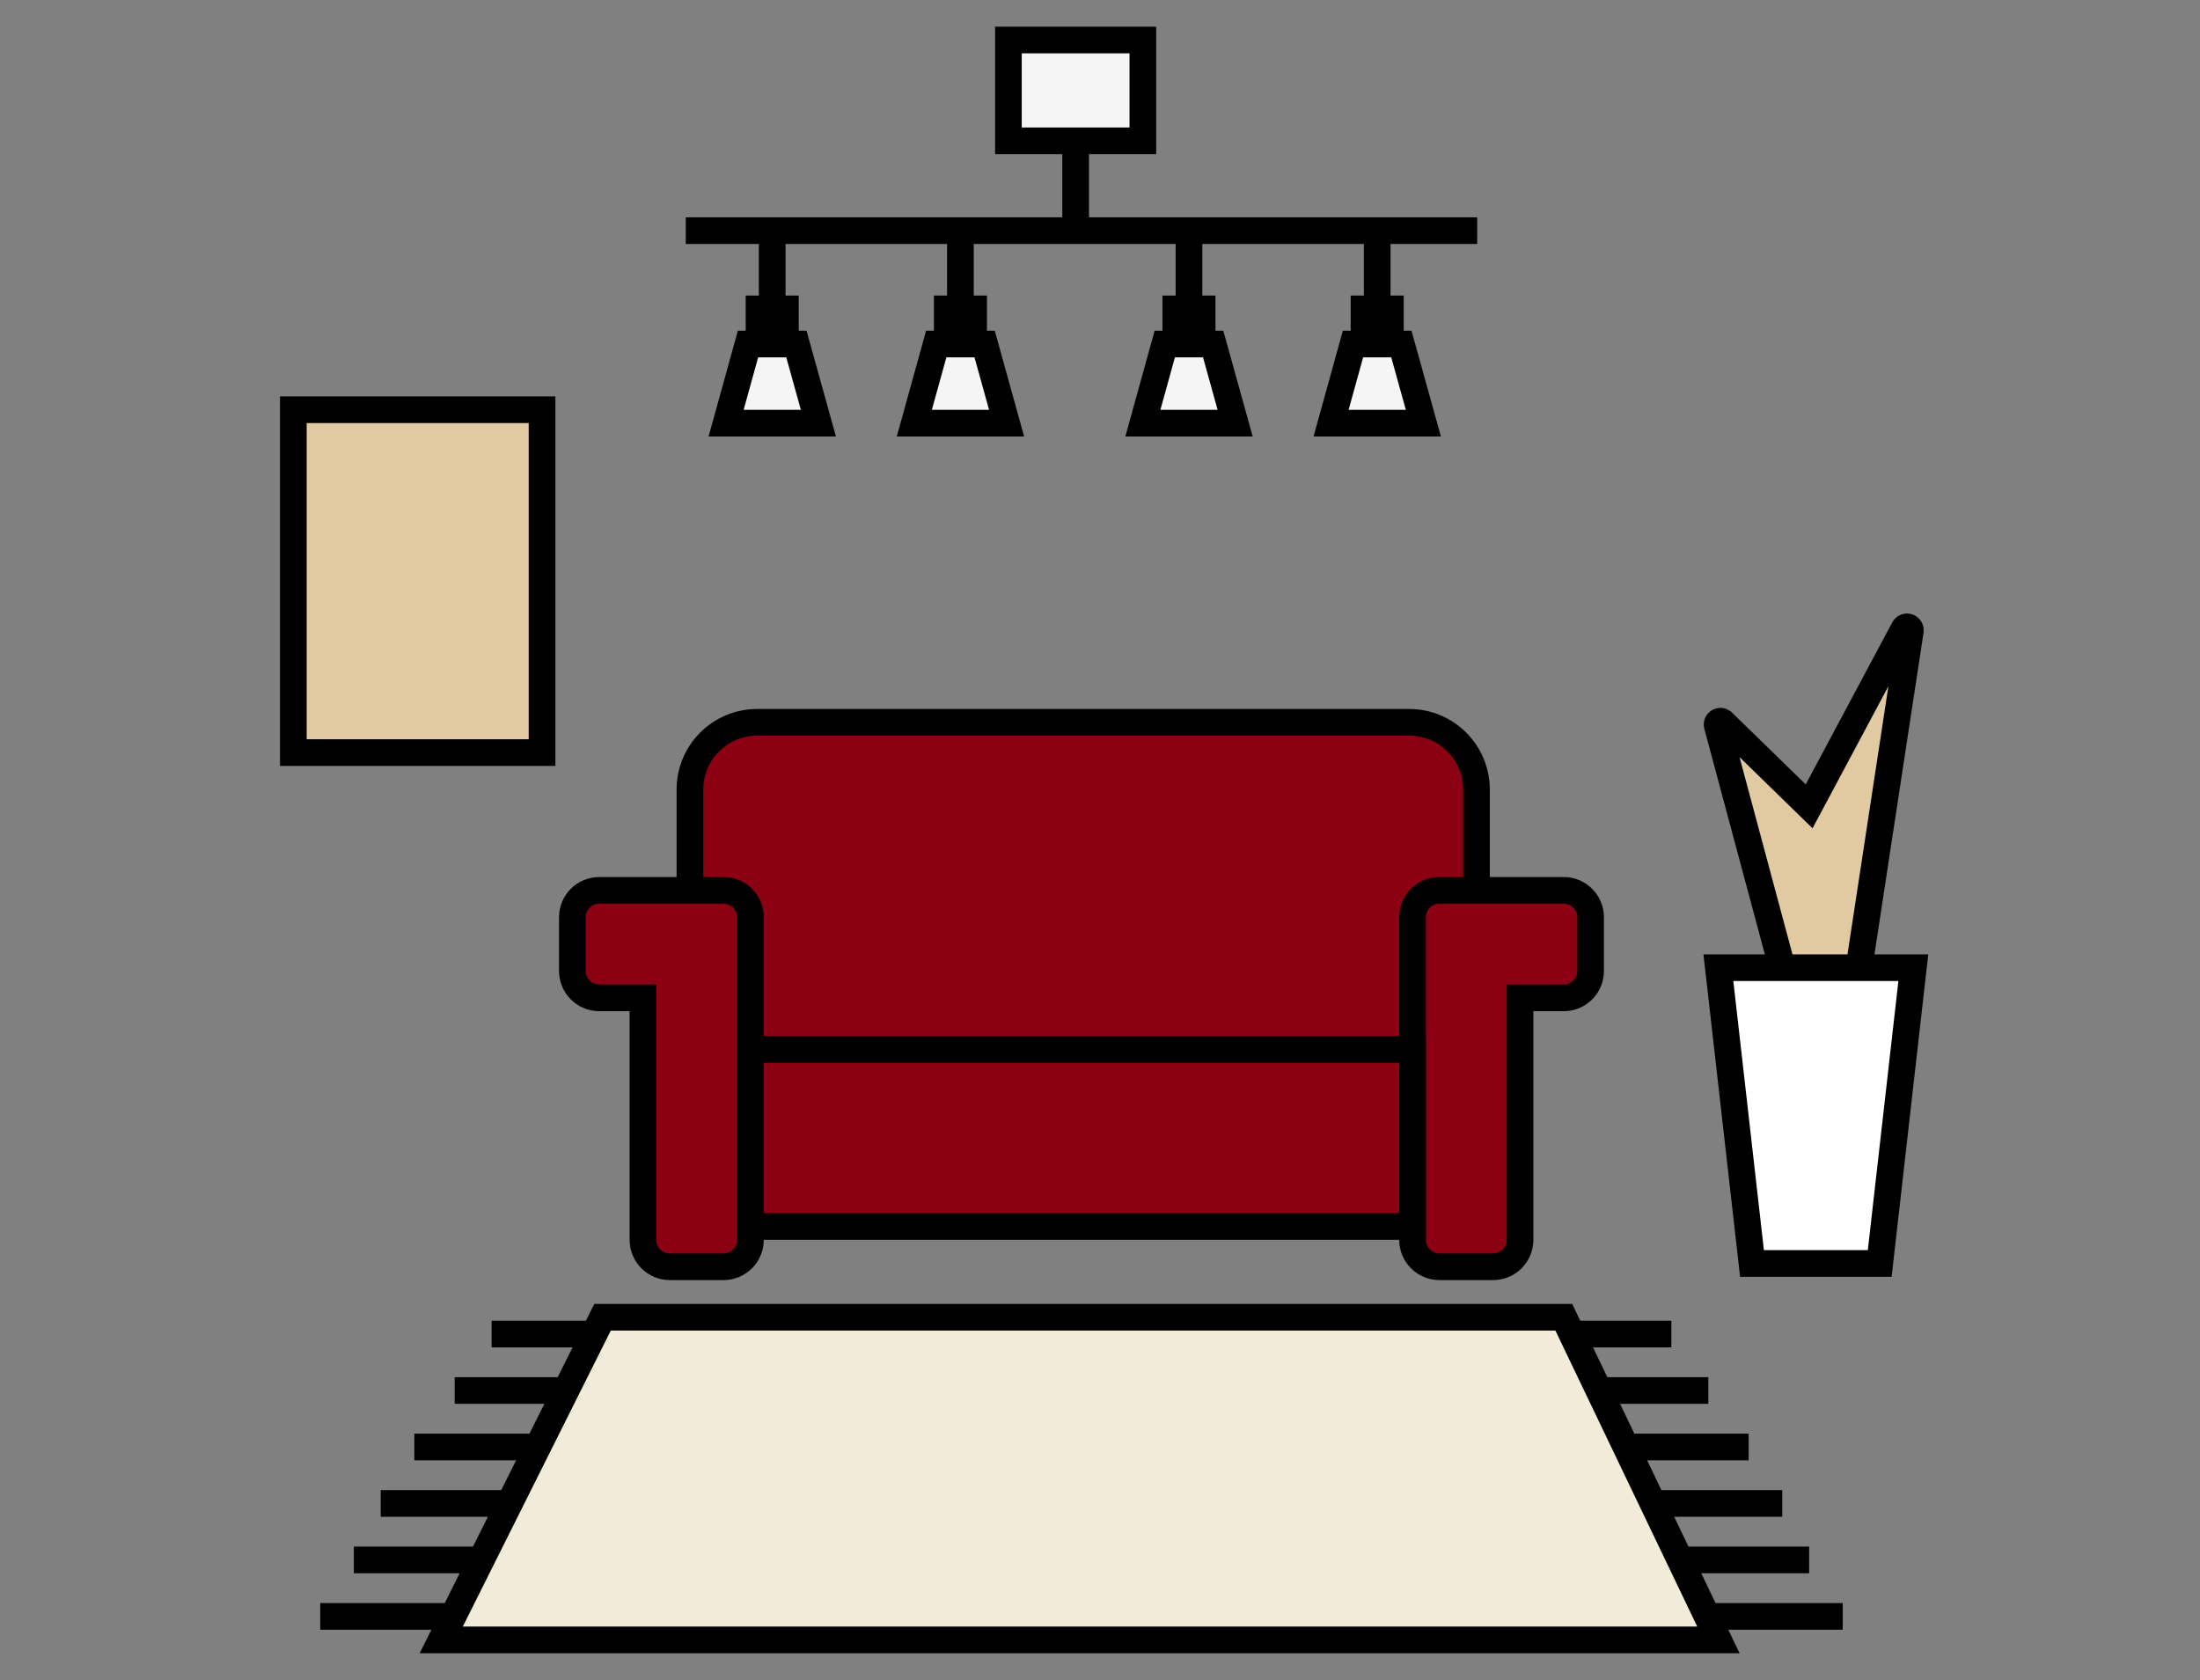 <svg width="165" height="126" viewBox="0 0 165 126" fill="none" xmlns="http://www.w3.org/2000/svg">
<rect x="0" y="0" width="165" height="126" fill="#808080" stroke="none"/>
<path d="M128.88 122.987H33.092L45.191 98.788H117.285L128.88 122.987Z" fill="#F2EBD9" stroke="black" stroke-width="2" stroke-miterlimit="10"/>
<path d="M36.872 100.049H44.434" stroke="black" stroke-width="2" stroke-miterlimit="10"/>
<path d="M34.1 104.283H42.418" stroke="black" stroke-width="2" stroke-miterlimit="10"/>
<path d="M31.074 108.518H40.401" stroke="black" stroke-width="2" stroke-miterlimit="10"/>
<path d="M28.554 112.753H37.881" stroke="black" stroke-width="2" stroke-miterlimit="10"/>
<path d="M26.538 116.988H35.864" stroke="black" stroke-width="2" stroke-miterlimit="10"/>
<path d="M24.017 121.223H33.343" stroke="black" stroke-width="2" stroke-miterlimit="10"/>
<path d="M125.35 100.049H117.788" stroke="black" stroke-width="2" stroke-miterlimit="10"/>
<path d="M128.123 104.283H119.805" stroke="black" stroke-width="2" stroke-miterlimit="10"/>
<path d="M131.149 108.518H121.822" stroke="black" stroke-width="2" stroke-miterlimit="10"/>
<path d="M133.669 112.753H124.342" stroke="black" stroke-width="2" stroke-miterlimit="10"/>
<path d="M135.685 116.988H126.358" stroke="black" stroke-width="2" stroke-miterlimit="10"/>
<path d="M138.206 121.223H127.619" stroke="black" stroke-width="2" stroke-miterlimit="10"/>
<path d="M51.744 78.874V59.212C51.744 56.429 54.003 54.171 56.786 54.171H105.693C108.476 54.171 110.735 56.429 110.735 59.212V78.874" fill="#8C0013"/>
<path d="M51.744 78.874V59.212C51.744 56.429 54.003 54.171 56.786 54.171H105.693C108.476 54.171 110.735 56.429 110.735 59.212V78.874" stroke="black" stroke-width="2" stroke-miterlimit="10"/>
<path d="M107.958 66.775H117.279C118.393 66.775 119.296 67.677 119.296 68.791V72.82C119.296 73.934 118.393 74.836 117.279 74.836H114.002V92.986C114.002 94.1 113.1 95.002 111.986 95.002H107.958C106.843 95.002 105.941 94.1 105.941 92.986V74.836V73.072V68.786C105.941 67.672 106.843 66.77 107.958 66.77V66.775Z" fill="#8C0013" stroke="black" stroke-width="2" stroke-miterlimit="10"/>
<path d="M56.282 78.703H105.94V91.982H56.282" fill="#8C0013"/>
<path d="M56.282 78.703H105.94V91.982H56.282" stroke="black" stroke-width="2" stroke-miterlimit="10"/>
<path d="M54.265 66.775H44.943C43.829 66.775 42.927 67.677 42.927 68.791V72.819C42.927 73.934 43.829 74.836 44.943 74.836H48.22V92.985C48.22 94.1 49.123 95.002 50.237 95.002H54.265C55.379 95.002 56.282 94.1 56.282 92.985V68.791C56.282 67.677 55.379 66.775 54.265 66.775Z" fill="#8C0013" stroke="black" stroke-width="2" stroke-miterlimit="10"/>
<path d="M40.654 30.728H22V56.44H40.654V30.728Z" fill="#E1CAA2" stroke="black" stroke-width="2" stroke-miterlimit="10"/>
<path d="M133.668 72.573L128.798 54.428C128.708 54.196 128.97 53.99 129.176 54.131L135.685 60.473L142.804 47.143C142.935 46.891 143.318 47.022 143.277 47.3L139.421 72.573" fill="#E1CAA2"/>
<path d="M133.668 72.573L128.798 54.428C128.708 54.196 128.97 53.99 129.176 54.131L135.685 60.473L142.804 47.143C142.935 46.891 143.318 47.022 143.277 47.3L139.421 72.573" stroke="black" stroke-width="2" stroke-miterlimit="10"/>
<path d="M85.714 3H75.631V10.562H85.714V3Z" fill="#F5F5F5" stroke="black" stroke-width="2" stroke-miterlimit="10"/>
<path d="M80.673 10.562V17.298H51.432H110.791" stroke="black" stroke-width="2" stroke-miterlimit="10"/>
<path d="M58.904 23.166H56.928V25.802H58.904V23.166Z" fill="#F5F5F5" stroke="black" stroke-width="2" stroke-miterlimit="10"/>
<path d="M61.38 31.736H54.458L56.101 25.802H59.731L61.38 31.736Z" fill="#F5F5F5" stroke="black" stroke-width="2" stroke-miterlimit="10"/>
<path d="M73.02 23.166H71.044V25.802H73.02V23.166Z" fill="#F5F5F5" stroke="black" stroke-width="2" stroke-miterlimit="10"/>
<path d="M75.495 31.736H68.573L70.217 25.802H73.847L75.495 31.736Z" fill="#F5F5F5" stroke="black" stroke-width="2" stroke-miterlimit="10"/>
<path d="M90.161 23.166H88.185V25.802H90.161V23.166Z" fill="#F5F5F5" stroke="black" stroke-width="2" stroke-miterlimit="10"/>
<path d="M92.637 31.736H85.715L87.358 25.802H90.988L92.637 31.736Z" fill="#F5F5F5" stroke="black" stroke-width="2" stroke-miterlimit="10"/>
<path d="M104.278 23.166H102.301V25.802H104.278V23.166Z" fill="#F5F5F5" stroke="black" stroke-width="2" stroke-miterlimit="10"/>
<path d="M106.753 31.736H99.831L101.474 25.802H105.104L106.753 31.736Z" fill="#F5F5F5" stroke="black" stroke-width="2" stroke-miterlimit="10"/>
<path d="M57.915 17.298V23.166" stroke="black" stroke-width="2" stroke-miterlimit="10"/>
<path d="M72.031 17.298V23.166" stroke="black" stroke-width="2" stroke-miterlimit="10"/>
<path d="M89.173 17.298V23.166" stroke="black" stroke-width="2" stroke-miterlimit="10"/>
<path d="M103.29 17.298V23.166" stroke="black" stroke-width="2" stroke-miterlimit="10"/>
<path d="M140.979 94.755H131.4L128.879 72.573H143.5L140.979 94.755Z" fill="white" stroke="black" stroke-width="2" stroke-miterlimit="10"/>
</svg>
